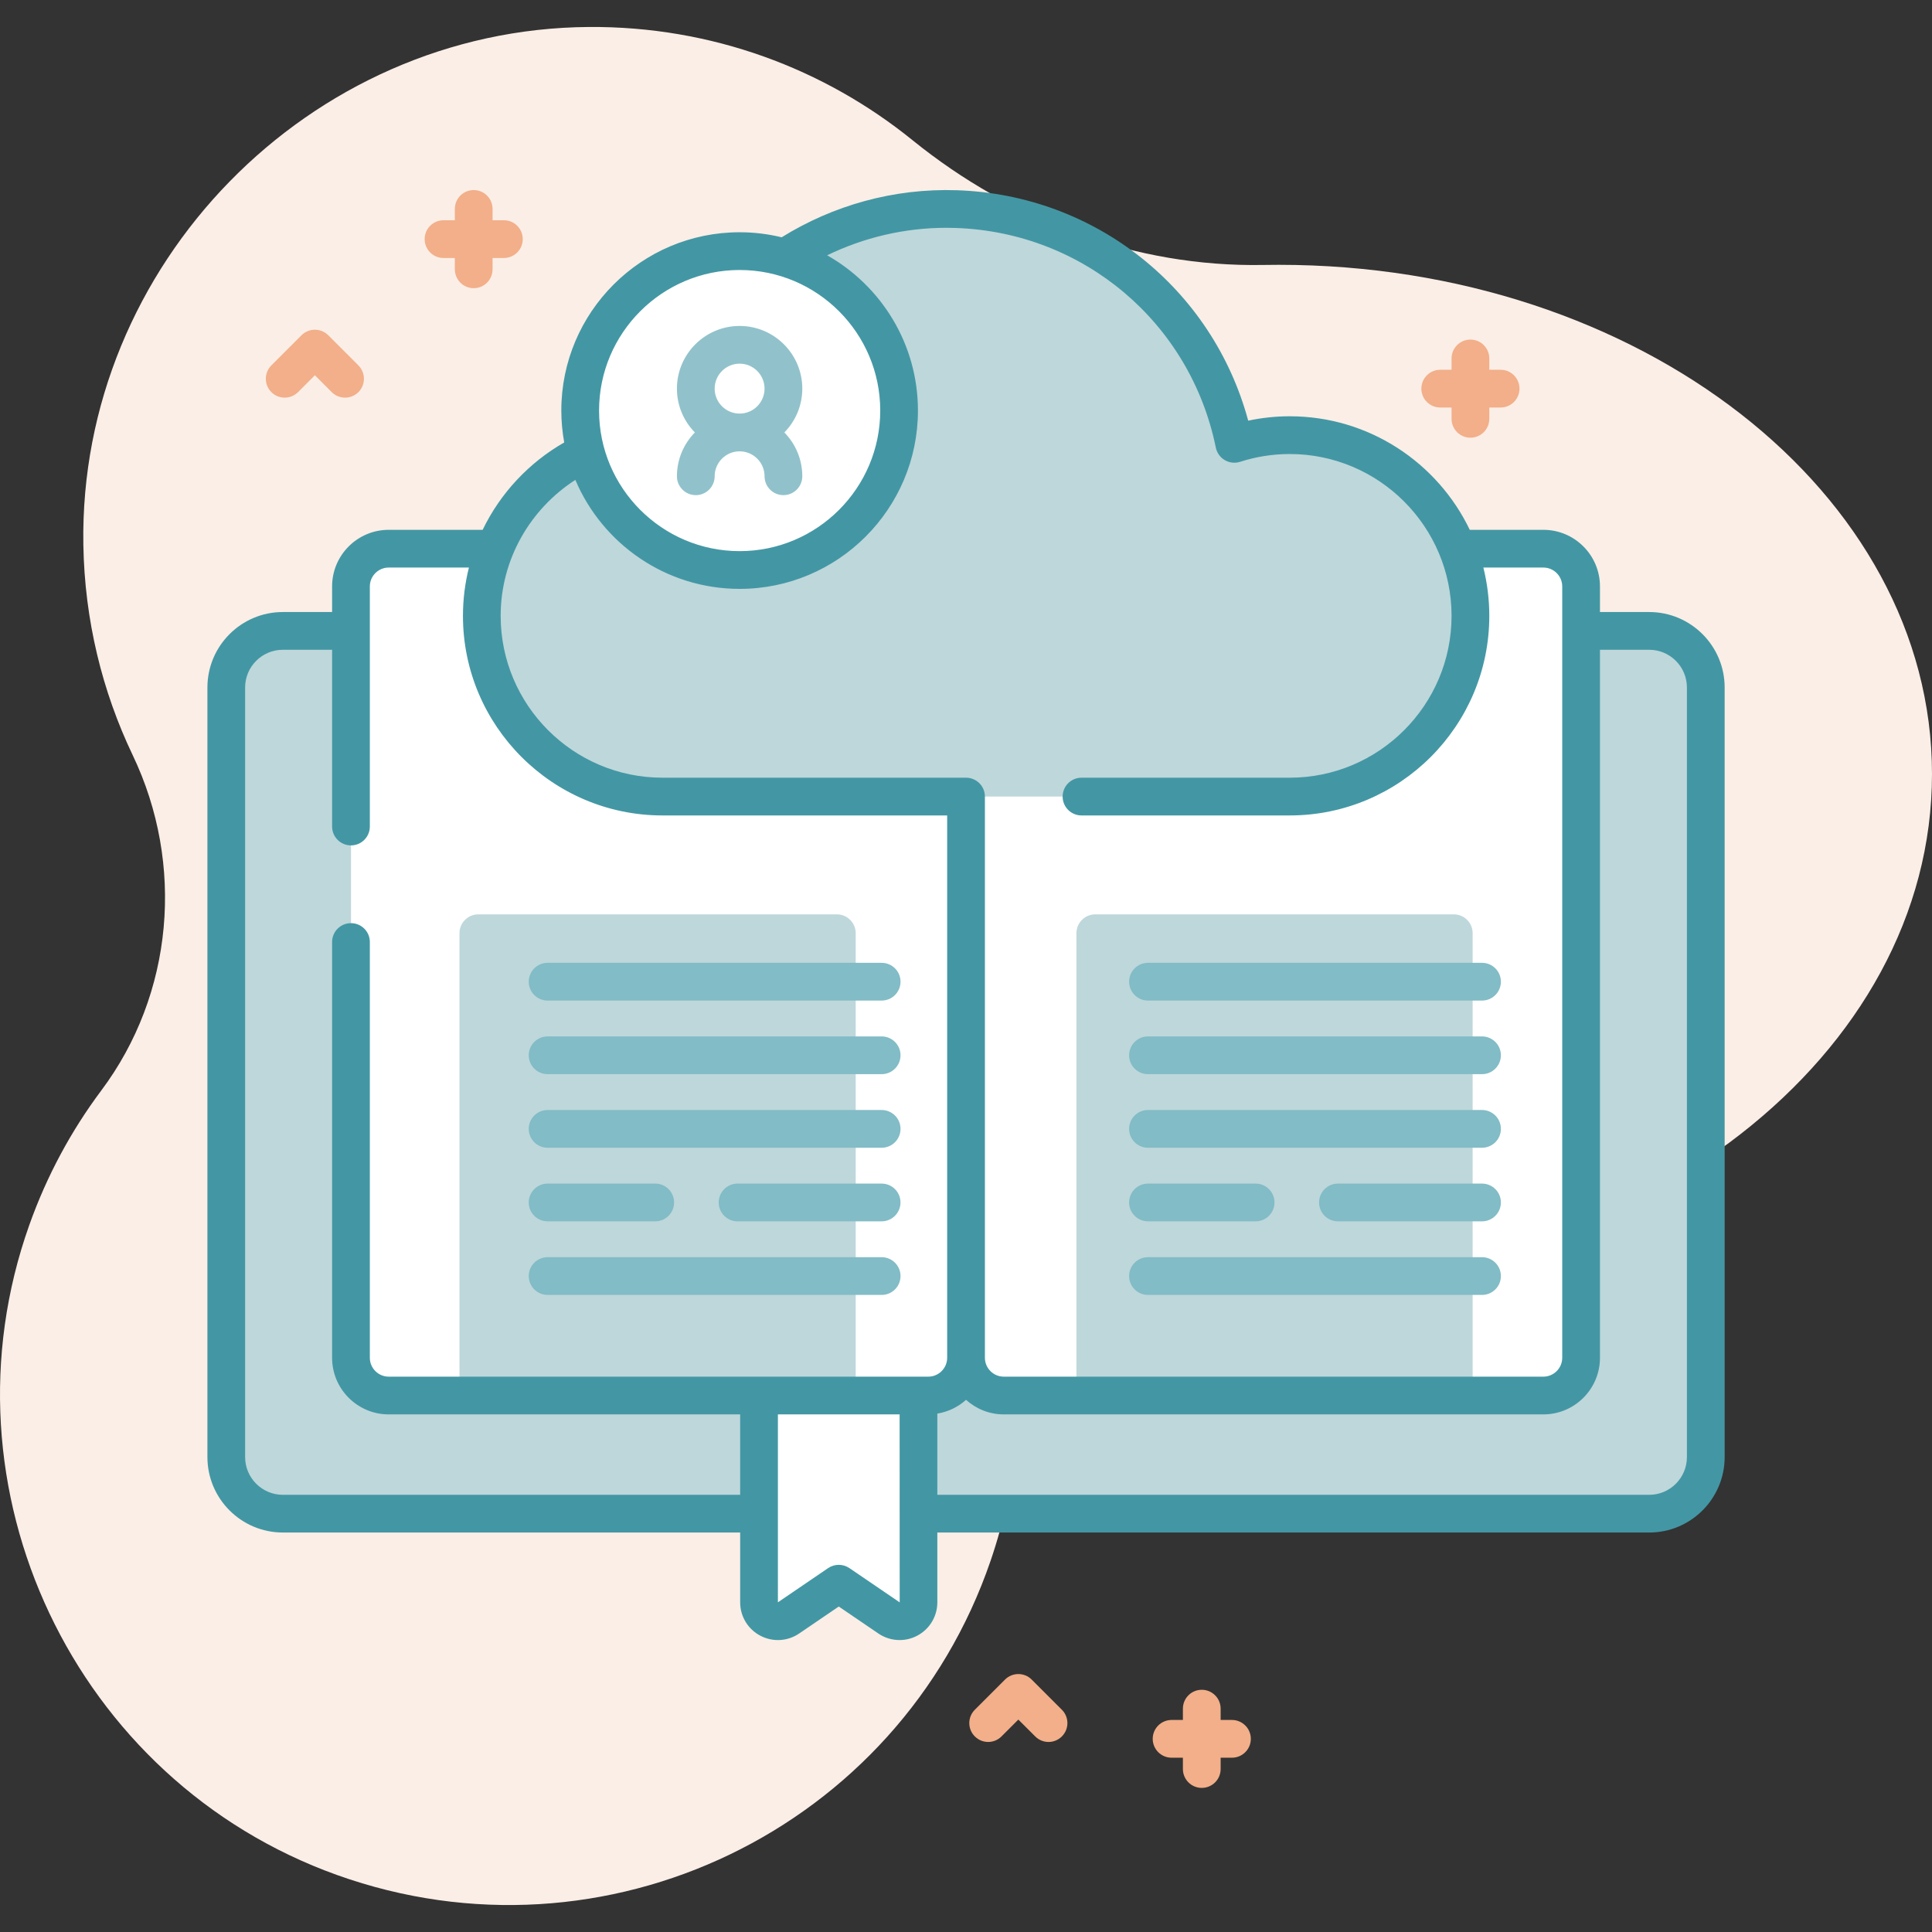 <svg width="56" height="56" viewBox="0 0 56 56" fill="none" xmlns="http://www.w3.org/2000/svg">
<rect x="0" y="0" width="56" height="56" fill="#333333" stroke="none"/>
<g clip-path="url(#clip0)">
<path d="M37.069 7.676C36.92 7.676 36.77 7.677 36.621 7.68C32.91 7.748 29.334 6.398 26.449 4.063C23.89 1.991 20.626 0.758 17.073 0.782C8.964 0.835 2.281 7.68 2.416 15.788C2.452 17.971 2.962 20.039 3.848 21.892C5.357 25.051 5.032 28.809 2.934 31.611C2.068 32.769 1.359 34.074 0.85 35.506C-1.866 43.136 2.146 51.616 9.769 54.348C17.533 57.13 26.047 53.018 28.712 45.242C28.909 44.666 29.069 44.086 29.192 43.505C29.976 39.816 33.194 37.175 36.965 37.191C37 37.191 37.035 37.191 37.069 37.191C47.525 37.191 56 30.584 56 22.434C56 14.283 47.524 7.676 37.069 7.676Z" fill="#FBEEE6"/>
<path d="M14.605 6.384H14.277V6.056C14.277 5.754 14.033 5.509 13.73 5.509C13.428 5.509 13.184 5.754 13.184 6.056V6.384H12.855C12.553 6.384 12.309 6.629 12.309 6.931C12.309 7.233 12.553 7.478 12.855 7.478H13.184V7.806C13.184 8.108 13.428 8.353 13.73 8.353C14.033 8.353 14.277 8.108 14.277 7.806V7.478H14.605C14.908 7.478 15.152 7.233 15.152 6.931C15.152 6.629 14.908 6.384 14.605 6.384Z" fill="#F2AF89"/>
<path d="M35.709 49.854H35.381V49.526C35.381 49.224 35.136 48.979 34.834 48.979C34.532 48.979 34.287 49.224 34.287 49.526V49.854H33.959C33.657 49.854 33.412 50.099 33.412 50.401C33.412 50.703 33.657 50.948 33.959 50.948H34.287V51.276C34.287 51.578 34.532 51.823 34.834 51.823C35.136 51.823 35.381 51.578 35.381 51.276V50.948H35.709C36.011 50.948 36.256 50.703 36.256 50.401C36.256 50.099 36.011 49.854 35.709 49.854Z" fill="#F2AF89"/>
<path d="M43.496 10.718H43.168V10.39C43.168 10.088 42.923 9.843 42.621 9.843C42.319 9.843 42.074 10.088 42.074 10.39V10.718H41.746C41.444 10.718 41.199 10.963 41.199 11.265C41.199 11.567 41.444 11.812 41.746 11.812H42.074V12.14C42.074 12.442 42.319 12.687 42.621 12.687C42.923 12.687 43.168 12.442 43.168 12.14V11.812H43.496C43.798 11.812 44.043 11.567 44.043 11.265C44.043 10.963 43.798 10.718 43.496 10.718Z" fill="#F2AF89"/>
<path d="M30.392 50.492C30.253 50.492 30.113 50.438 30.006 50.331L29.517 49.843L29.029 50.331C28.816 50.545 28.469 50.545 28.256 50.331C28.042 50.118 28.042 49.772 28.256 49.558L29.131 48.683C29.344 48.47 29.691 48.47 29.904 48.683L30.779 49.558C30.993 49.772 30.993 50.118 30.779 50.331C30.672 50.438 30.532 50.492 30.392 50.492Z" fill="#F2AF89"/>
<path d="M10.002 11.526C9.862 11.526 9.722 11.472 9.615 11.366L9.127 10.877L8.639 11.366C8.425 11.579 8.079 11.579 7.865 11.366C7.652 11.152 7.652 10.806 7.865 10.592L8.74 9.717C8.954 9.504 9.3 9.504 9.514 9.717L10.389 10.592C10.602 10.806 10.602 11.152 10.389 11.366C10.282 11.472 10.142 11.526 10.002 11.526Z" fill="#F2AF89"/>
<path d="M49.442 19.927V42.233C49.442 43.139 48.708 43.873 47.802 43.873H8.199C7.293 43.873 6.559 43.139 6.559 42.233V19.927C6.559 19.02 7.293 18.286 8.199 18.286H47.802C48.708 18.286 49.442 19.02 49.442 19.927Z" fill="#BED7DB"/>
<path d="M26.622 39.704V46.444C26.622 46.883 26.13 47.143 25.767 46.895L24.311 45.904L22.855 46.895C22.492 47.143 22 46.883 22 46.444V39.704H26.622Z" fill="white"/>
<path d="M28.002 18.637V39.355C28.002 39.959 27.512 40.449 26.908 40.449H11.268C10.664 40.449 10.174 39.959 10.174 39.355V16.997C10.174 16.393 10.664 15.903 11.268 15.903H25.268C26.778 15.903 28.002 17.127 28.002 18.637Z" fill="white"/>
<path d="M29.096 40.449H44.736C45.34 40.449 45.83 39.959 45.83 39.355V16.997C45.83 16.393 45.34 15.903 44.736 15.903H30.736C29.226 15.903 28.002 17.128 28.002 18.638V39.355C28.002 39.959 28.492 40.449 29.096 40.449Z" fill="white"/>
<path d="M24.803 40.449H13.318V27.05C13.318 26.748 13.563 26.503 13.865 26.503H24.256C24.558 26.503 24.803 26.748 24.803 27.05V40.449Z" fill="#BED7DB"/>
<path d="M42.685 40.449H31.201V27.05C31.201 26.748 31.446 26.503 31.748 26.503H42.139C42.441 26.503 42.685 26.748 42.685 27.05V40.449Z" fill="#BED7DB"/>
<path d="M37.382 12.613C36.822 12.613 36.283 12.702 35.777 12.865C35.008 9.092 31.736 6.196 27.72 6.061C23.593 5.922 20.055 8.743 19.145 12.614C16.279 12.646 13.965 14.977 13.965 17.851C13.965 20.743 16.31 23.088 19.203 23.088H37.382C40.275 23.088 42.62 20.743 42.62 17.851C42.62 14.958 40.275 12.613 37.382 12.613Z" fill="#BED7DB"/>
<path d="M21.44 16.522C23.993 16.522 26.062 14.453 26.062 11.9C26.062 9.348 23.993 7.278 21.44 7.278C18.888 7.278 16.818 9.348 16.818 11.9C16.818 14.453 18.888 16.522 21.44 16.522Z" fill="white"/>
<path d="M47.803 17.74H46.376V16.998C46.376 16.093 45.64 15.357 44.735 15.357H42.602C41.669 13.412 39.68 12.066 37.383 12.066C36.977 12.066 36.574 12.109 36.18 12.193C35.146 8.365 31.753 5.649 27.738 5.514C25.897 5.453 24.141 5.956 22.657 6.878C22.266 6.783 21.858 6.732 21.439 6.732C18.588 6.732 16.27 9.05 16.27 11.9C16.27 12.216 16.3 12.525 16.354 12.825C15.332 13.409 14.503 14.294 13.99 15.357H11.267C10.362 15.357 9.626 16.093 9.626 16.997V17.74H8.199C6.993 17.74 6.012 18.721 6.012 19.927V42.234C6.012 43.44 6.993 44.421 8.199 44.421H21.454V46.444C21.454 46.851 21.677 47.221 22.037 47.411C22.396 47.601 22.828 47.577 23.164 47.348L24.312 46.566L25.46 47.348C25.645 47.474 25.86 47.538 26.076 47.538C26.251 47.538 26.426 47.496 26.587 47.411C26.946 47.221 27.169 46.851 27.169 46.444V44.421H47.803C49.009 44.421 49.99 43.44 49.99 42.233V19.927C49.99 18.721 49.009 17.74 47.803 17.74ZM21.439 7.826C23.686 7.826 25.514 9.654 25.514 11.9C25.514 14.147 23.686 15.975 21.439 15.975C19.192 15.975 17.364 14.147 17.364 11.9C17.364 9.654 19.192 7.826 21.439 7.826ZM16.677 13.91C17.462 15.764 19.301 17.069 21.439 17.069C24.289 17.069 26.607 14.75 26.607 11.9C26.607 9.972 25.545 8.288 23.975 7.4C25.031 6.888 26.208 6.603 27.434 6.603C27.523 6.603 27.613 6.605 27.702 6.608C31.402 6.732 34.503 9.35 35.241 12.974C35.273 13.127 35.367 13.259 35.501 13.337C35.636 13.416 35.797 13.433 35.945 13.386C36.41 13.236 36.894 13.16 37.383 13.16C39.969 13.16 42.074 15.265 42.074 17.851C42.074 20.438 39.97 22.542 37.383 22.542H31.348C31.046 22.542 30.801 22.787 30.801 23.089C30.801 23.391 31.046 23.636 31.348 23.636H37.383C40.573 23.636 43.168 21.041 43.168 17.851C43.168 17.369 43.108 16.899 42.996 16.451H44.735C45.037 16.451 45.282 16.696 45.282 16.998V39.356C45.282 39.657 45.037 39.903 44.735 39.903H29.095C28.793 39.903 28.548 39.657 28.548 39.356V23.089C28.548 22.787 28.303 22.542 28.001 22.542H19.203C16.617 22.542 14.512 20.438 14.512 17.851C14.512 16.203 15.378 14.747 16.677 13.91ZM8.199 43.328C7.596 43.328 7.105 42.837 7.105 42.234V19.927C7.105 19.324 7.596 18.834 8.199 18.834H9.626V23.957C9.626 24.259 9.871 24.504 10.173 24.504C10.475 24.504 10.72 24.259 10.72 23.957V16.998C10.72 16.696 10.965 16.451 11.267 16.451H13.592C13.479 16.9 13.419 17.369 13.419 17.851C13.419 21.041 16.014 23.636 19.203 23.636H27.454V39.355C27.454 39.355 27.454 39.355 27.454 39.356C27.454 39.657 27.209 39.903 26.907 39.903H11.267C10.965 39.903 10.72 39.657 10.72 39.356V27.304C10.72 27.002 10.475 26.758 10.173 26.758C9.871 26.758 9.626 27.002 9.626 27.304V39.356C9.626 40.261 10.362 40.997 11.267 40.997H21.454V43.328L8.199 43.328ZM26.076 46.444L24.62 45.452C24.434 45.326 24.189 45.326 24.004 45.452L22.548 46.444V40.996H26.076L26.078 46.446C26.079 46.446 26.078 46.446 26.076 46.444ZM48.896 42.234C48.896 42.837 48.406 43.328 47.803 43.328H27.169V40.974C27.486 40.922 27.772 40.781 28.001 40.575C28.291 40.836 28.674 40.997 29.095 40.997H44.735C45.64 40.997 46.376 40.261 46.376 39.356V18.834H47.803C48.406 18.834 48.896 19.324 48.896 19.927L48.896 42.234Z" fill="#4397A4"/>
<path d="M23.255 11.265C23.255 10.263 22.44 9.448 21.438 9.448C20.436 9.448 19.621 10.263 19.621 11.265C19.621 11.759 19.82 12.207 20.141 12.535C19.82 12.863 19.621 13.311 19.621 13.805C19.621 14.107 19.866 14.352 20.168 14.352C20.47 14.352 20.715 14.107 20.715 13.805C20.715 13.406 21.039 13.082 21.438 13.082C21.837 13.082 22.161 13.406 22.161 13.805C22.161 14.107 22.406 14.352 22.708 14.352C23.01 14.352 23.255 14.107 23.255 13.805C23.255 13.311 23.056 12.863 22.735 12.535C23.056 12.207 23.255 11.759 23.255 11.265ZM21.438 10.541C21.837 10.541 22.161 10.866 22.161 11.265C22.161 11.664 21.837 11.988 21.438 11.988C21.039 11.988 20.715 11.664 20.715 11.265C20.715 10.866 21.039 10.541 21.438 10.541Z" fill="#91C2CB"/>
<path d="M42.957 29.002H33.275C32.973 29.002 32.728 28.757 32.728 28.455C32.728 28.153 32.973 27.908 33.275 27.908H42.957C43.259 27.908 43.504 28.153 43.504 28.455C43.504 28.757 43.259 29.002 42.957 29.002Z" fill="#82BCC6"/>
<path d="M42.957 31.135H33.275C32.973 31.135 32.728 30.89 32.728 30.588C32.728 30.286 32.973 30.041 33.275 30.041H42.957C43.259 30.041 43.504 30.286 43.504 30.588C43.504 30.89 43.259 31.135 42.957 31.135Z" fill="#82BCC6"/>
<path d="M42.957 33.268H33.275C32.973 33.268 32.728 33.023 32.728 32.721C32.728 32.419 32.973 32.174 33.275 32.174H42.957C43.259 32.174 43.504 32.419 43.504 32.721C43.504 33.023 43.259 33.268 42.957 33.268Z" fill="#82BCC6"/>
<path d="M36.395 35.401H33.275C32.973 35.401 32.728 35.156 32.728 34.854C32.728 34.552 32.973 34.307 33.275 34.307H36.395C36.697 34.307 36.942 34.552 36.942 34.854C36.942 35.156 36.697 35.401 36.395 35.401Z" fill="#82BCC6"/>
<path d="M42.957 35.401H38.781C38.479 35.401 38.234 35.156 38.234 34.854C38.234 34.552 38.479 34.307 38.781 34.307H42.957C43.259 34.307 43.504 34.552 43.504 34.854C43.504 35.156 43.259 35.401 42.957 35.401Z" fill="#82BCC6"/>
<path d="M42.957 37.534H33.275C32.973 37.534 32.728 37.289 32.728 36.987C32.728 36.685 32.973 36.44 33.275 36.44H42.957C43.259 36.44 43.504 36.685 43.504 36.987C43.504 37.289 43.259 37.534 42.957 37.534Z" fill="#82BCC6"/>
<path d="M25.555 29.002H15.873C15.571 29.002 15.326 28.757 15.326 28.455C15.326 28.153 15.571 27.908 15.873 27.908H25.555C25.857 27.908 26.102 28.153 26.102 28.455C26.102 28.757 25.857 29.002 25.555 29.002Z" fill="#82BCC6"/>
<path d="M25.555 31.135H15.873C15.571 31.135 15.326 30.89 15.326 30.588C15.326 30.286 15.571 30.041 15.873 30.041H25.555C25.857 30.041 26.102 30.286 26.102 30.588C26.102 30.89 25.857 31.135 25.555 31.135Z" fill="#82BCC6"/>
<path d="M25.555 33.268H15.873C15.571 33.268 15.326 33.023 15.326 32.721C15.326 32.419 15.571 32.174 15.873 32.174H25.555C25.857 32.174 26.102 32.419 26.102 32.721C26.102 33.023 25.857 33.268 25.555 33.268Z" fill="#82BCC6"/>
<path d="M18.992 35.401H15.873C15.571 35.401 15.326 35.156 15.326 34.854C15.326 34.552 15.571 34.307 15.873 34.307H18.992C19.294 34.307 19.539 34.552 19.539 34.854C19.539 35.156 19.294 35.401 18.992 35.401Z" fill="#82BCC6"/>
<path d="M25.554 35.401H21.379C21.077 35.401 20.832 35.156 20.832 34.854C20.832 34.552 21.077 34.307 21.379 34.307H25.554C25.857 34.307 26.101 34.552 26.101 34.854C26.101 35.156 25.856 35.401 25.554 35.401Z" fill="#82BCC6"/>
<path d="M25.555 37.534H15.873C15.571 37.534 15.326 37.289 15.326 36.987C15.326 36.685 15.571 36.44 15.873 36.44H25.555C25.857 36.44 26.102 36.685 26.102 36.987C26.102 37.289 25.857 37.534 25.555 37.534Z" fill="#82BCC6"/>
</g>
<defs>
<clipPath id="clip0">
<rect width="56" height="56" fill="white"/>
</clipPath>
</defs>
</svg>
